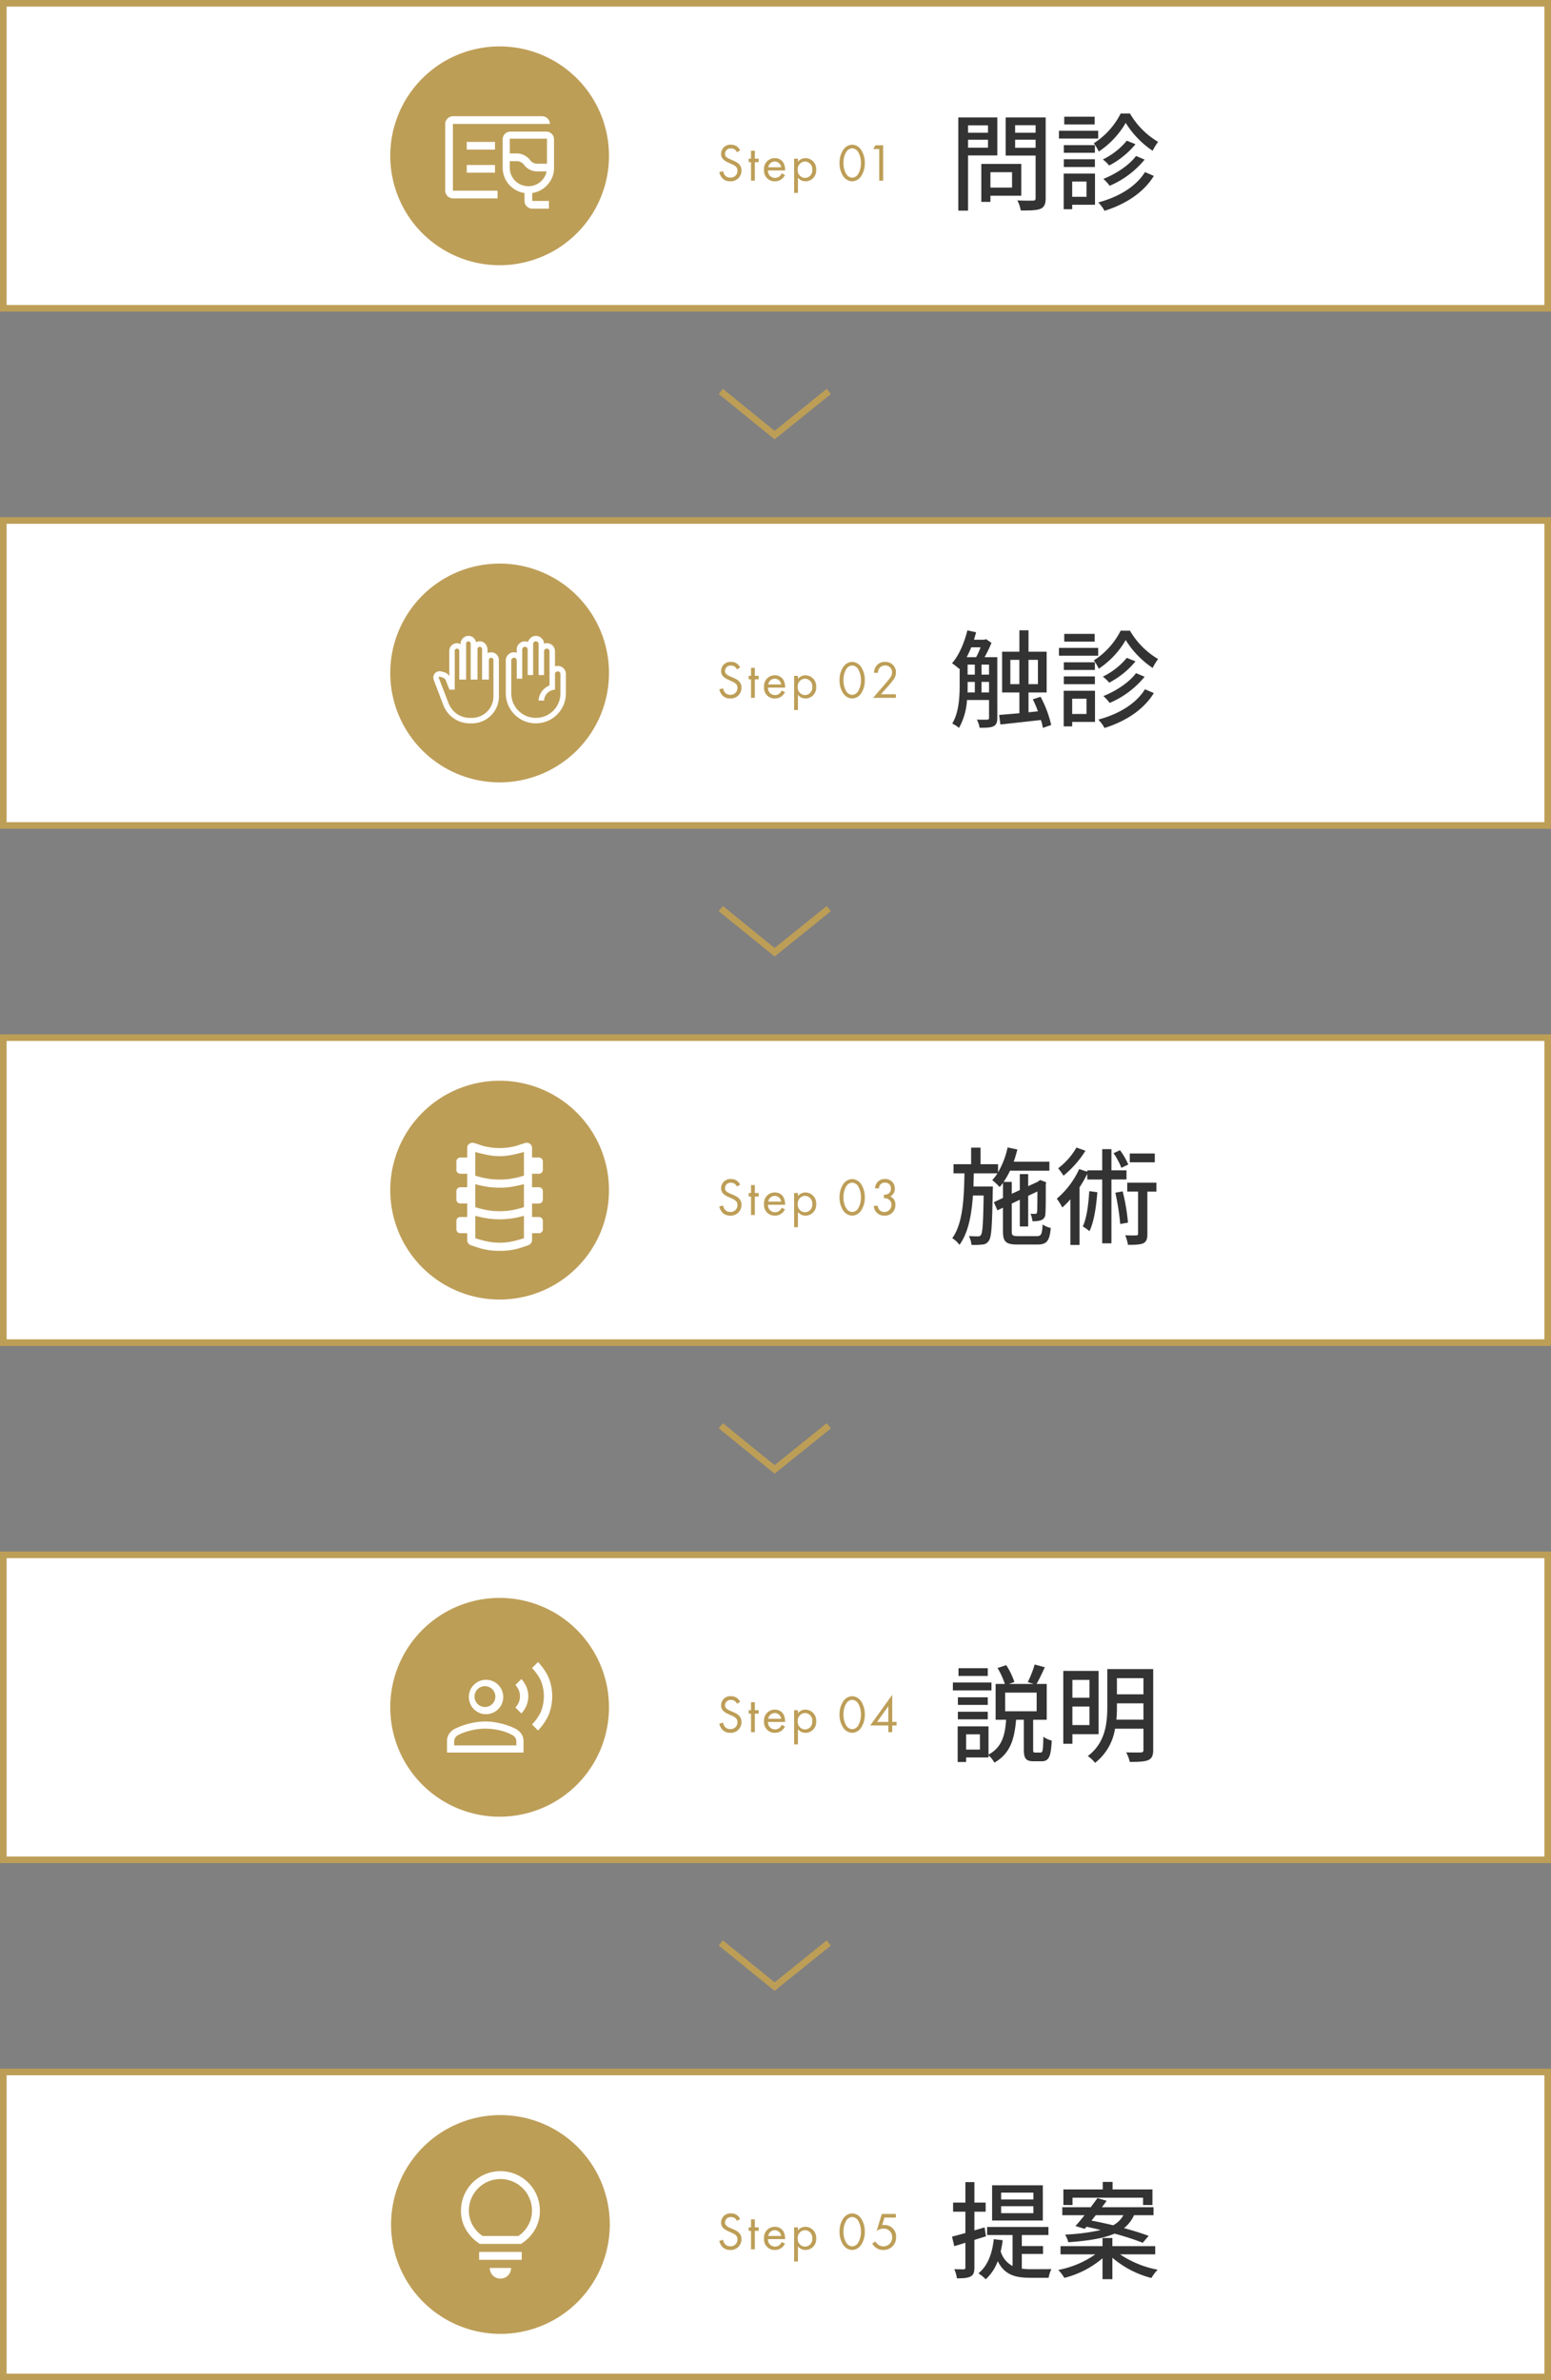 <svg xmlns="http://www.w3.org/2000/svg" width="468" height="718" viewBox="0 0 468 718">
  <rect x="0" y="0" width="468" height="718" fill="#808080" stroke="none"/>
  <g id="flow-image" transform="translate(-466 -13463.184)">
    <g id="パス_267" data-name="パス 267" transform="translate(466 13463.184)" fill="#fff">
      <path d="M 467 93 L 1 93 L 1 1 L 467 1 L 467 93 Z" stroke="none"/>
      <path d="M 2 2 L 2 92 L 466 92 L 466 2 L 2 2 M 0 0 L 468 0 L 468 94 L 0 94 L 0 0 Z" stroke="none" fill="#bd9e57"/>
    </g>
    <g id="パス_264" data-name="パス 264" transform="translate(466 13619.184)" fill="#fff">
      <path d="M 467 93 L 1 93 L 1 1 L 467 1 L 467 93 Z" stroke="none"/>
      <path d="M 2 2 L 2 92 L 466 92 L 466 2 L 2 2 M 0 0 L 468 0 L 468 94 L 0 94 L 0 0 Z" stroke="none" fill="#bd9e57"/>
    </g>
    <g id="パス_256" data-name="パス 256" transform="translate(466 13775.184)" fill="#fff">
      <path d="M 467 93 L 1 93 L 1 1 L 467 1 L 467 93 Z" stroke="none"/>
      <path d="M 2 2 L 2 92 L 466 92 L 466 2 L 2 2 M 0 0 L 468 0 L 468 94 L 0 94 L 0 0 Z" stroke="none" fill="#bd9e57"/>
    </g>
    <g id="パス_253" data-name="パス 253" transform="translate(466 13931.184)" fill="#fff">
      <path d="M 467 93 L 1 93 L 1 1 L 467 1 L 467 93 Z" stroke="none"/>
      <path d="M 2 2 L 2 92 L 466 92 L 466 2 L 2 2 M 0 0 L 468 0 L 468 94 L 0 94 L 0 0 Z" stroke="none" fill="#bd9e57"/>
    </g>
    <g id="パス_252" data-name="パス 252" transform="translate(466 14087.184)" fill="#fff">
      <path d="M 467 93 L 1 93 L 1 1 L 467 1 L 467 93 Z" stroke="none"/>
      <path d="M 2 2 L 2 92 L 466 92 L 466 2 L 2 2 M 0 0 L 468 0 L 468 94 L 0 94 L 0 0 Z" stroke="none" fill="#bd9e57"/>
    </g>
    <path id="パス_269" data-name="パス 269" d="M33,0A33,33,0,1,1,0,33,33,33,0,0,1,33,0Z" transform="translate(583.756 13477.184)" fill="#bd9e57"/>
    <path id="パス_265" data-name="パス 265" d="M33,0A33,33,0,1,1,0,33,33,33,0,0,1,33,0Z" transform="translate(583.756 13633.184)" fill="#bd9e57"/>
    <path id="パス_257" data-name="パス 257" d="M33,0A33,33,0,1,1,0,33,33,33,0,0,1,33,0Z" transform="translate(583.756 13789.184)" fill="#bd9e57"/>
    <path id="パス_258" data-name="パス 258" d="M33,0A33,33,0,1,1,0,33,33,33,0,0,1,33,0Z" transform="translate(583.756 13945.184)" fill="#bd9e57"/>
    <path id="パス_259" data-name="パス 259" d="M33,0A33,33,0,1,1,0,33,33,33,0,0,1,33,0Z" transform="translate(584 14101.184)" fill="#bd9e57"/>
    <path id="パス_270" data-name="パス 270" d="M-20.128-23.2v2.24h-6.016V-23.2Zm-6.016,6.752v-2.4h6.016v2.4Zm8.832,2.336V-25.568H-29.088v28.1h2.944v-16.64Zm4.448,5.056v4.64h-6.528v-4.64Zm2.784,7.1v-9.6H-22.144V-.1h2.752V-1.952Zm-1.856-14.464v-2.432H-5.76v2.432Zm6.176-6.816v2.272h-6.176v-2.272Zm3.04-2.336H-14.784V-14.08H-5.76v12.8c0,.576-.16.768-.768.8-.64,0-2.72.032-4.736-.064A10.338,10.338,0,0,1-10.24,2.5c2.88,0,4.768-.032,5.952-.512C-3.136,1.472-2.72.544-2.72-1.248ZM19.9-26.752a22.761,22.761,0,0,1-8.1,8.96,14.369,14.369,0,0,1,1.5,2.5,25.934,25.934,0,0,0,8.128-8.64,27.877,27.877,0,0,0,8.128,8.416A18.162,18.162,0,0,1,31.2-18.208a23.842,23.842,0,0,1-8.48-8.544Zm4.64,12.8C22.432-11.1,18.368-8.48,14.688-7.04a12.622,12.622,0,0,1,1.888,2.08,27.53,27.53,0,0,0,10.56-7.9ZM21.76-18.56A21.6,21.6,0,0,1,14.528-12.9a11.615,11.615,0,0,1,1.92,1.824A25.837,25.837,0,0,0,24.384-17.5Zm-9.632,1.344H2.752v2.3h9.376ZM2.752-10.624h9.376V-12.96H2.752Zm9.312-15.168H2.88v2.336h9.184Zm1.056,4.224H1.28V-19.2H13.12ZM9.6-6.24v4.608H5.28V-6.24Zm2.56-2.4H2.72V2.112H5.28V.768h6.88Zm15.072-.448C24.544-4.7,19.264-1.568,13.152.064A11.563,11.563,0,0,1,15.04,2.592c6.4-2.016,11.776-5.5,14.88-10.528Z" transform="translate(784.244 13524.184)" fill="#333"/>
    <path id="パス_266" data-name="パス 266" d="M-22.08-8.128V-11.3h2.272v3.168ZM-26.272-11.3H-24.1v3.168H-26.3c.032-.768.032-1.5.032-2.208Zm3.9-10.432a19.786,19.786,0,0,1-1.344,2.976H-26.56a32.056,32.056,0,0,0,1.376-2.976Zm.288,5.216h2.272V-13.5H-22.08Zm-4.192,0H-24.1V-13.5h-2.176Zm8.96-2.24h-3.84a41.038,41.038,0,0,0,2.08-4.32l-1.632-1.12-.512.16h-3.136c.224-.736.448-1.472.64-2.24l-2.624-.576c-.96,3.808-2.528,7.52-4.64,9.92a16.129,16.129,0,0,1,2.144,1.7l.16-.192v5.088c0,3.552-.224,8.256-2.24,11.584A10.607,10.607,0,0,1-28.864,2.56a19.662,19.662,0,0,0,2.4-8.416h6.656V-.48c0,.416-.128.544-.512.544C-20.7.1-22.048.1-23.488.064a8.014,8.014,0,0,1,.832,2.464c2.08,0,3.36-.032,4.224-.48.832-.416,1.12-1.216,1.12-2.464Zm3.936,8.128v-7.328h2.72v7.328Zm8.32-7.328v7.328H-7.9v-7.328Zm4,19.648a33.635,33.635,0,0,0-3.2-8.512l-2.336.768A37.191,37.191,0,0,1-5.056-2.432L-7.9-2.144V-8.128h5.472V-20.416H-7.9V-26.88h-2.752v6.464h-5.216V-8.128h5.216v6.272c-2.3.192-4.448.384-6.112.512l.384,2.88C-13.056,1.184-8.544.672-4.16.192A19.965,19.965,0,0,1-3.552,2.56ZM19.9-26.752a22.761,22.761,0,0,1-8.1,8.96,14.369,14.369,0,0,1,1.5,2.5,25.934,25.934,0,0,0,8.128-8.64,27.877,27.877,0,0,0,8.128,8.416A18.162,18.162,0,0,1,31.2-18.208a23.842,23.842,0,0,1-8.48-8.544Zm4.64,12.8C22.432-11.1,18.368-8.48,14.688-7.04a12.622,12.622,0,0,1,1.888,2.08,27.53,27.53,0,0,0,10.56-7.9ZM21.76-18.56A21.6,21.6,0,0,1,14.528-12.9a11.615,11.615,0,0,1,1.92,1.824A25.837,25.837,0,0,0,24.384-17.5Zm-9.632,1.344H2.752v2.3h9.376ZM2.752-10.624h9.376V-12.96H2.752Zm9.312-15.168H2.88v2.336h9.184Zm1.056,4.224H1.28V-19.2H13.12ZM9.6-6.24v4.608H5.28V-6.24Zm2.56-2.4H2.72V2.112H5.28V.768h6.88Zm15.072-.448C24.544-4.7,19.264-1.568,13.152.064A11.563,11.563,0,0,1,15.04,2.592c6.4-2.016,11.776-5.5,14.88-10.528Z" transform="translate(784.244 13680.184)" fill="#333"/>
    <path id="パス_260" data-name="パス 260" d="M-11.008-.128c-1.7,0-1.952-.224-1.952-1.472V-9.952l2.432-1.152V-3.04H-8v-9.248L-5.216-13.6c0,3.488-.032,5.824-.1,6.208-.1.448-.256.544-.576.544-.256,0-.9,0-1.408-.032A7.21,7.21,0,0,1-6.72-4.64a7.216,7.216,0,0,0,2.5-.256A1.942,1.942,0,0,0-2.816-6.848c.128-.9.128-4.576.128-9.12l.128-.416-1.824-.672L-4.9-16.7l-.256.192L-8-15.2v-3.648h-2.528v4.832L-12.96-12.9V-16.48h-2.464a22.955,22.955,0,0,0,1.952-3.392H-1.6v-2.72H-12.352c.416-1.184.768-2.432,1.088-3.68l-2.944-.608a25.169,25.169,0,0,1-2.88,7.488v-2.432h-5.28v-4.992h-2.848v4.992h-5.312v2.752h3.3C-27.36-11.424-27.712-3.9-30.912.48A8.212,8.212,0,0,1-28.736,2.5c2.656-3.616,3.648-8.96,4.064-14.88h3.232c-.128,8.256-.32,11.232-.8,11.872a.924.924,0,0,1-.96.448c-.48,0-1.5,0-2.688-.1A7.053,7.053,0,0,1-25.12,2.5a21.053,21.053,0,0,0,3.328-.1,2.318,2.318,0,0,0,1.92-1.152c.832-1.088.992-4.736,1.184-15.1.032-.384.032-1.248.032-1.248h-5.856c.032-1.312.064-2.624.1-3.968h7.136a12.81,12.81,0,0,1-1.568,2.048,20.224,20.224,0,0,1,2.24,2.08,13.069,13.069,0,0,0,.992-1.248v4.544l-2.752,1.28L-17.28-7.9l1.664-.8v7.072c0,3.2.9,4.032,4.352,4.032h6.048c2.848,0,3.68-1.12,4.032-4.992A7.66,7.66,0,0,1-3.648-3.648c-.16,2.944-.416,3.52-1.76,3.52ZM30.208-25.056H22.656V-22.4h7.552Zm-8,3.328a21.215,21.215,0,0,0-2.5-4.32l-1.952.9a21.518,21.518,0,0,1,2.368,4.416ZM6.56-26.848a20.662,20.662,0,0,1-5.5,6.24c.448.576,1.216,1.632,1.6,2.24a30.5,30.5,0,0,0,6.624-7.52ZM10.432-13.7C10.176-9.7,9.7-5.664,8.48-3.04A14,14,0,0,1,10.5-1.632c1.376-2.912,2.016-7.264,2.368-11.744Zm11.232-3.52v-2.752H17.12v-6.4H14.336v6.4H9.824v.416l-2.432-.8A25.762,25.762,0,0,1,.64-11.424,21,21,0,0,1,2.3-8.768a25.357,25.357,0,0,0,2.432-2.464V2.528H7.488V-14.848a36.961,36.961,0,0,0,2.336-4.064v1.7h4.512V2.048H17.12V-17.216Zm-3.36,4a75.035,75.035,0,0,1,1.472,9.44l2.336-.416a60.674,60.674,0,0,0-1.6-9.44Zm12.384-3.04h-8.8v2.688h3.264V-.9c0,.416-.128.544-.544.544-.448.032-1.824.032-3.328-.032a13.156,13.156,0,0,1,.832,2.88c2.176,0,3.648-.032,4.64-.48C27.744,1.5,27.968.64,27.968-.832V-13.568h2.72Z" transform="translate(784.244 13836.184)" fill="#333"/>
    <path id="パス_254" data-name="パス 254" d="M-20.192-25.792h-8.832v2.336h8.832Zm1.12,4.32H-30.72V-19.1h11.648Zm-1.12,4.448h-9.024v2.3h9.024Zm-9.024,6.656h9.024v-2.3h-9.024Zm14.272-8.064h9.5V-12.8h-9.5ZM-22.56-1.248h-4.16V-5.856h4.16Zm16.7.9c-.576,0-.64-.128-.64-1.024V-10.24h4.1V-21.056H-5.472c.768-1.312,1.664-3.232,2.5-5.024l-3.072-.832A32.138,32.138,0,0,1-8.128-21.6l1.792.544h-7.456l1.632-.576a22.336,22.336,0,0,0-2.464-5.088l-2.624.864a23.691,23.691,0,0,1,2.208,4.8h-2.784V-10.24h3.168c-.32,4.416-1.12,8.256-5.312,10.5V-8.256H-29.28V2.5h2.56V1.12h6.752V.48a7.657,7.657,0,0,1,1.76,2.208c4.96-2.784,6.08-7.424,6.56-12.928h2.336v8.9c0,2.72.544,3.616,2.976,3.616h2.4c2.112,0,2.816-1.28,3.04-6.24A7.537,7.537,0,0,1-3.424-5.12C-3.488-.992-3.616-.352-4.256-.352ZM10.5-22.272V-16.9H5.344v-5.376ZM5.344-8.64v-5.6H10.5v5.6Zm7.9,2.752v-19.1H2.592V-3.008H5.344v-2.88Zm5.376-4.384c.128-1.344.16-2.656.16-3.872V-15.2h8v4.928Zm8.16-12.512v4.864h-8v-4.864Zm2.944-2.752H15.872v11.36c0,4.9-.544,10.88-5.888,14.88a10.369,10.369,0,0,1,2.208,2.048,16.265,16.265,0,0,0,6.016-10.3h8.576v6.4c0,.544-.224.736-.768.768-.576,0-2.528.032-4.448-.032a11.3,11.3,0,0,1,1.088,2.88c2.688,0,4.448-.064,5.568-.544,1.088-.48,1.5-1.376,1.5-3.04Z" transform="translate(784.244 13992.184)" fill="#333"/>
    <path id="パス_255" data-name="パス 255" d="M-6.432-21.536H-16.16v-2.08h9.728Zm0,4.128H-16.16V-19.52h9.728Zm2.848-8.416h-15.3V-15.2h15.3ZM-20.736-10.432l-.416-2.688-3.072.9v-5.632h3.392v-2.752h-3.392v-6.176h-2.72v6.176h-3.712v2.752h3.712v6.432c-1.5.416-2.912.8-4.032,1.088l.672,2.88,3.36-1.024v7.424c0,.448-.16.576-.544.576-.352,0-1.536,0-2.816-.032a9.5,9.5,0,0,1,.8,2.752c2.016,0,3.3-.1,4.16-.576.832-.448,1.12-1.248,1.12-2.72V-9.344ZM-9.92-5.12h6.4V-7.488h-6.4v-3.328h8.032v-2.432h-18.5v2.432h7.68v9.344a7.246,7.246,0,0,1-3.584-4.416,33.148,33.148,0,0,0,.608-3.36l-2.688-.32c-.512,4.512-1.888,8.1-4.64,10.3A13.815,13.815,0,0,1-20.8,2.528a13.888,13.888,0,0,0,3.616-5.472C-15.1,1.28-11.776,2.08-7.328,2.08h5.5A9.3,9.3,0,0,1-.992-.544c-1.216.032-5.344.032-6.24.032A18.39,18.39,0,0,1-9.92-.672Zm15.3-16.96h21.28v2.208H29.5v-4.7H17.472v-2.272H14.5v2.272H2.624v4.7H5.376Zm15.36,5.28a7.681,7.681,0,0,1-3.1,3.04c-2.24-.544-4.48-1.024-6.528-1.408.416-.544.864-1.088,1.28-1.632ZM9.056-12.672l.544-.64c1.376.288,2.816.608,4.288.992A62.3,62.3,0,0,1,3.136-10.944a8.007,8.007,0,0,1,.96,2.3c6.432-.448,10.848-1.248,13.952-2.592A77.023,77.023,0,0,1,26.56-8.48l1.792-2.08C26.4-11.3,23.776-12.128,20.9-12.9a10.282,10.282,0,0,0,3.04-3.9h5.888v-2.4H14.24c.512-.672.992-1.312,1.44-1.952l-2.784-.8c-.608.864-1.312,1.792-2.016,2.752H2.3v2.4h6.72c-.992,1.216-1.92,2.368-2.752,3.264Zm21.28,7.68V-7.456H17.408V-9.92H14.432v2.464H1.76v2.464h10.5A28.69,28.69,0,0,1,1.088-.288a12.853,12.853,0,0,1,1.824,2.4,28.427,28.427,0,0,0,11.52-5.92V2.5h2.976V-3.968A29.2,29.2,0,0,0,29.184,2.144a13.124,13.124,0,0,1,1.888-2.5,30.247,30.247,0,0,1-11.36-4.64Z" transform="translate(784.244 14148.184)" fill="#333"/>
    <path id="パス_271" data-name="パス 271" d="M7.088-9.184a3.228,3.228,0,0,0-1.04-1.184,2.891,2.891,0,0,0-1.712-.48A2.757,2.757,0,0,0,1.344-8.1,2.216,2.216,0,0,0,2.08-6.352a4.724,4.724,0,0,0,1.424.88l.96.448a4.656,4.656,0,0,1,1.28.736A1.592,1.592,0,0,1,6.272-3.04,2.02,2.02,0,0,1,4.128-.928,2.04,2.04,0,0,1,2.592-1.52a2.519,2.519,0,0,1-.64-1.36L.8-2.56A3.869,3.869,0,0,0,1.792-.672a3.183,3.183,0,0,0,2.32.864,3.2,3.2,0,0,0,3.376-3.28A2.568,2.568,0,0,0,6.72-5.024,5.184,5.184,0,0,0,5.072-6.032L4.048-6.48a3.485,3.485,0,0,1-1.12-.672,1.119,1.119,0,0,1-.4-.928A1.637,1.637,0,0,1,4.32-9.728a1.92,1.92,0,0,1,1.2.368,2.571,2.571,0,0,1,.624.8Zm5.584,3.6V-6.64H11.52v-2.4H10.368v2.4h-.7v1.056h.7V0H11.52V-5.584Zm6.976,3.36a2.645,2.645,0,0,1-.688.912,2.019,2.019,0,0,1-1.36.48,2.127,2.127,0,0,1-2.112-2.256h5.168a4.458,4.458,0,0,0-.624-2.5A2.971,2.971,0,0,0,17.52-6.8,3.219,3.219,0,0,0,14.3-3.28,3.178,3.178,0,0,0,17.584.192a3.223,3.223,0,0,0,2.208-.816A3.973,3.973,0,0,0,20.608-1.7Zm-4.08-1.824A2.018,2.018,0,0,1,17.52-5.776a1.987,1.987,0,0,1,1.952,1.728Zm8.96,3.12a2.819,2.819,0,0,0,2.32,1.12A3.231,3.231,0,0,0,30.032-3.28,3.288,3.288,0,0,0,26.8-6.8a2.855,2.855,0,0,0-2.272,1.088V-6.64H23.376V3.68h1.152Zm2.16.1A2.271,2.271,0,0,1,24.464-3.3a2.3,2.3,0,0,1,2.208-2.48,2.277,2.277,0,0,1,2.176,2.5A2.236,2.236,0,0,1,26.688-.832ZM40.9.192a3.368,3.368,0,0,0,2.736-1.6A6.93,6.93,0,0,0,44.7-5.328a6.93,6.93,0,0,0-1.072-3.92,3.368,3.368,0,0,0-2.736-1.6,3.368,3.368,0,0,0-2.736,1.6,6.93,6.93,0,0,0-1.072,3.92,6.93,6.93,0,0,0,1.072,3.92A3.368,3.368,0,0,0,40.9.192Zm0-9.952a2.228,2.228,0,0,1,1.84,1.184,6.226,6.226,0,0,1,.784,3.248,6.226,6.226,0,0,1-.784,3.248A2.228,2.228,0,0,1,40.9-.9a2.228,2.228,0,0,1-1.84-1.184,6.226,6.226,0,0,1-.784-3.248,6.226,6.226,0,0,1,.784-3.248A2.228,2.228,0,0,1,40.9-9.76ZM49.056,0H50.24V-10.672H47.888l-.624,1.12h1.792Z" transform="translate(682.244 13517.684)" fill="#bd9e57"/>
    <path id="パス_268" data-name="パス 268" d="M7.088-9.184a3.228,3.228,0,0,0-1.04-1.184,2.891,2.891,0,0,0-1.712-.48A2.757,2.757,0,0,0,1.344-8.1,2.216,2.216,0,0,0,2.08-6.352a4.724,4.724,0,0,0,1.424.88l.96.448a4.656,4.656,0,0,1,1.28.736A1.592,1.592,0,0,1,6.272-3.04,2.02,2.02,0,0,1,4.128-.928,2.04,2.04,0,0,1,2.592-1.52a2.519,2.519,0,0,1-.64-1.36L.8-2.56A3.869,3.869,0,0,0,1.792-.672a3.183,3.183,0,0,0,2.32.864,3.2,3.2,0,0,0,3.376-3.28A2.568,2.568,0,0,0,6.72-5.024,5.184,5.184,0,0,0,5.072-6.032L4.048-6.48a3.485,3.485,0,0,1-1.12-.672,1.119,1.119,0,0,1-.4-.928A1.637,1.637,0,0,1,4.32-9.728a1.92,1.92,0,0,1,1.2.368,2.571,2.571,0,0,1,.624.8Zm5.584,3.6V-6.64H11.52v-2.4H10.368v2.4h-.7v1.056h.7V0H11.52V-5.584Zm6.976,3.36a2.645,2.645,0,0,1-.688.912,2.019,2.019,0,0,1-1.36.48,2.127,2.127,0,0,1-2.112-2.256h5.168a4.458,4.458,0,0,0-.624-2.5A2.971,2.971,0,0,0,17.52-6.8,3.219,3.219,0,0,0,14.3-3.28,3.178,3.178,0,0,0,17.584.192a3.223,3.223,0,0,0,2.208-.816A3.973,3.973,0,0,0,20.608-1.7Zm-4.08-1.824A2.018,2.018,0,0,1,17.52-5.776a1.987,1.987,0,0,1,1.952,1.728Zm8.96,3.12a2.819,2.819,0,0,0,2.32,1.12A3.231,3.231,0,0,0,30.032-3.28,3.288,3.288,0,0,0,26.8-6.8a2.855,2.855,0,0,0-2.272,1.088V-6.64H23.376V3.68h1.152Zm2.16.1A2.271,2.271,0,0,1,24.464-3.3a2.3,2.3,0,0,1,2.208-2.48,2.277,2.277,0,0,1,2.176,2.5A2.236,2.236,0,0,1,26.688-.832ZM40.9.192a3.368,3.368,0,0,0,2.736-1.6A6.93,6.93,0,0,0,44.7-5.328a6.93,6.93,0,0,0-1.072-3.92,3.368,3.368,0,0,0-2.736-1.6,3.368,3.368,0,0,0-2.736,1.6,6.93,6.93,0,0,0-1.072,3.92,6.93,6.93,0,0,0,1.072,3.92A3.368,3.368,0,0,0,40.9.192Zm0-9.952a2.228,2.228,0,0,1,1.84,1.184,6.226,6.226,0,0,1,.784,3.248,6.226,6.226,0,0,1-.784,3.248A2.228,2.228,0,0,1,40.9-.9a2.228,2.228,0,0,1-1.84-1.184,6.226,6.226,0,0,1-.784-3.248,6.226,6.226,0,0,1,.784-3.248A2.228,2.228,0,0,1,40.9-9.76ZM54.1,0V-1.088H49.584L51.808-3.6c.432-.5,1.008-1.152,1.456-1.776a3.767,3.767,0,0,0,.848-2.288,3.15,3.15,0,0,0-3.3-3.184A3.163,3.163,0,0,0,48.288-9.76a3.4,3.4,0,0,0-.8,2.208h1.184a2.368,2.368,0,0,1,.352-1.264A2.052,2.052,0,0,1,50.8-9.76a2.021,2.021,0,0,1,2.128,2.08,2.749,2.749,0,0,1-.592,1.632c-.256.384-.976,1.232-1.248,1.552L47.2,0Z" transform="translate(682.244 13673.684)" fill="#bd9e57"/>
    <path id="パス_261" data-name="パス 261" d="M7.088-9.184a3.228,3.228,0,0,0-1.04-1.184,2.891,2.891,0,0,0-1.712-.48A2.757,2.757,0,0,0,1.344-8.1,2.216,2.216,0,0,0,2.08-6.352a4.724,4.724,0,0,0,1.424.88l.96.448a4.656,4.656,0,0,1,1.28.736A1.592,1.592,0,0,1,6.272-3.04,2.02,2.02,0,0,1,4.128-.928,2.04,2.04,0,0,1,2.592-1.52a2.519,2.519,0,0,1-.64-1.36L.8-2.56A3.869,3.869,0,0,0,1.792-.672a3.183,3.183,0,0,0,2.32.864,3.2,3.2,0,0,0,3.376-3.28A2.568,2.568,0,0,0,6.72-5.024,5.184,5.184,0,0,0,5.072-6.032L4.048-6.48a3.485,3.485,0,0,1-1.12-.672,1.119,1.119,0,0,1-.4-.928A1.637,1.637,0,0,1,4.32-9.728a1.92,1.92,0,0,1,1.2.368,2.571,2.571,0,0,1,.624.8Zm5.584,3.6V-6.64H11.52v-2.4H10.368v2.4h-.7v1.056h.7V0H11.52V-5.584Zm6.976,3.36a2.645,2.645,0,0,1-.688.912,2.019,2.019,0,0,1-1.36.48,2.127,2.127,0,0,1-2.112-2.256h5.168a4.458,4.458,0,0,0-.624-2.5A2.971,2.971,0,0,0,17.52-6.8,3.219,3.219,0,0,0,14.3-3.28,3.178,3.178,0,0,0,17.584.192a3.223,3.223,0,0,0,2.208-.816A3.973,3.973,0,0,0,20.608-1.7Zm-4.08-1.824A2.018,2.018,0,0,1,17.52-5.776a1.987,1.987,0,0,1,1.952,1.728Zm8.96,3.12a2.819,2.819,0,0,0,2.32,1.12A3.231,3.231,0,0,0,30.032-3.28,3.288,3.288,0,0,0,26.8-6.8a2.855,2.855,0,0,0-2.272,1.088V-6.64H23.376V3.68h1.152Zm2.16.1A2.271,2.271,0,0,1,24.464-3.3a2.3,2.3,0,0,1,2.208-2.48,2.277,2.277,0,0,1,2.176,2.5A2.236,2.236,0,0,1,26.688-.832ZM40.9.192a3.368,3.368,0,0,0,2.736-1.6A6.93,6.93,0,0,0,44.7-5.328a6.93,6.93,0,0,0-1.072-3.92,3.368,3.368,0,0,0-2.736-1.6,3.368,3.368,0,0,0-2.736,1.6,6.93,6.93,0,0,0-1.072,3.92,6.93,6.93,0,0,0,1.072,3.92A3.368,3.368,0,0,0,40.9.192Zm0-9.952a2.228,2.228,0,0,1,1.84,1.184,6.226,6.226,0,0,1,.784,3.248,6.226,6.226,0,0,1-.784,3.248A2.228,2.228,0,0,1,40.9-.9a2.228,2.228,0,0,1-1.84-1.184,6.226,6.226,0,0,1-.784-3.248,6.226,6.226,0,0,1,.784-3.248A2.228,2.228,0,0,1,40.9-9.76ZM48.96-8.032a2.137,2.137,0,0,1,.416-1.12,1.62,1.62,0,0,1,1.376-.608,1.684,1.684,0,0,1,1.824,1.824,1.692,1.692,0,0,1-.9,1.584,2.366,2.366,0,0,1-1.216.224v1.056a2.75,2.75,0,0,1,1.216.224,1.9,1.9,0,0,1,1.056,1.792A2.117,2.117,0,0,1,50.64-.9a1.975,1.975,0,0,1-1.648-.8,2.4,2.4,0,0,1-.384-1.072H47.424a3.131,3.131,0,0,0,.24,1.12A3.082,3.082,0,0,0,50.64.192a3.107,3.107,0,0,0,3.28-3.216A2.543,2.543,0,0,0,52.384-5.6,2.553,2.553,0,0,0,53.76-7.968a2.8,2.8,0,0,0-3.008-2.88A2.811,2.811,0,0,0,48.272-9.6a3.3,3.3,0,0,0-.5,1.568Z" transform="translate(682.244 13829.684)" fill="#bd9e57"/>
    <path id="パス_262" data-name="パス 262" d="M7.088-9.184a3.228,3.228,0,0,0-1.04-1.184,2.891,2.891,0,0,0-1.712-.48A2.757,2.757,0,0,0,1.344-8.1,2.216,2.216,0,0,0,2.08-6.352a4.724,4.724,0,0,0,1.424.88l.96.448a4.656,4.656,0,0,1,1.28.736A1.592,1.592,0,0,1,6.272-3.04,2.02,2.02,0,0,1,4.128-.928,2.04,2.04,0,0,1,2.592-1.52a2.519,2.519,0,0,1-.64-1.36L.8-2.56A3.869,3.869,0,0,0,1.792-.672a3.183,3.183,0,0,0,2.32.864,3.2,3.2,0,0,0,3.376-3.28A2.568,2.568,0,0,0,6.72-5.024,5.184,5.184,0,0,0,5.072-6.032L4.048-6.48a3.485,3.485,0,0,1-1.12-.672,1.119,1.119,0,0,1-.4-.928A1.637,1.637,0,0,1,4.32-9.728a1.92,1.92,0,0,1,1.2.368,2.571,2.571,0,0,1,.624.8Zm5.584,3.6V-6.64H11.52v-2.4H10.368v2.4h-.7v1.056h.7V0H11.52V-5.584Zm6.976,3.36a2.645,2.645,0,0,1-.688.912,2.019,2.019,0,0,1-1.36.48,2.127,2.127,0,0,1-2.112-2.256h5.168a4.458,4.458,0,0,0-.624-2.5A2.971,2.971,0,0,0,17.52-6.8,3.219,3.219,0,0,0,14.3-3.28,3.178,3.178,0,0,0,17.584.192a3.223,3.223,0,0,0,2.208-.816A3.973,3.973,0,0,0,20.608-1.7Zm-4.08-1.824A2.018,2.018,0,0,1,17.52-5.776a1.987,1.987,0,0,1,1.952,1.728Zm8.96,3.12a2.819,2.819,0,0,0,2.32,1.12A3.231,3.231,0,0,0,30.032-3.28,3.288,3.288,0,0,0,26.8-6.8a2.855,2.855,0,0,0-2.272,1.088V-6.64H23.376V3.68h1.152Zm2.16.1A2.271,2.271,0,0,1,24.464-3.3a2.3,2.3,0,0,1,2.208-2.48,2.277,2.277,0,0,1,2.176,2.5A2.236,2.236,0,0,1,26.688-.832ZM40.9.192a3.368,3.368,0,0,0,2.736-1.6A6.93,6.93,0,0,0,44.7-5.328a6.93,6.93,0,0,0-1.072-3.92,3.368,3.368,0,0,0-2.736-1.6,3.368,3.368,0,0,0-2.736,1.6,6.93,6.93,0,0,0-1.072,3.92,6.93,6.93,0,0,0,1.072,3.92A3.368,3.368,0,0,0,40.9.192Zm0-9.952a2.228,2.228,0,0,1,1.84,1.184,6.226,6.226,0,0,1,.784,3.248,6.226,6.226,0,0,1-.784,3.248A2.228,2.228,0,0,1,40.9-.9a2.228,2.228,0,0,1-1.84-1.184,6.226,6.226,0,0,1-.784-3.248,6.226,6.226,0,0,1,.784-3.248A2.228,2.228,0,0,1,40.9-9.76Zm12.08-1.5L46.32-2.016h5.472V0h1.184V-2.016h1.312V-3.1H52.976ZM48.416-3.1l3.376-4.72V-3.1Z" transform="translate(682.244 13985.684)" fill="#bd9e57"/>
    <path id="パス_263" data-name="パス 263" d="M7.088-9.184a3.228,3.228,0,0,0-1.04-1.184,2.891,2.891,0,0,0-1.712-.48A2.757,2.757,0,0,0,1.344-8.1,2.216,2.216,0,0,0,2.08-6.352a4.724,4.724,0,0,0,1.424.88l.96.448a4.656,4.656,0,0,1,1.28.736A1.592,1.592,0,0,1,6.272-3.04,2.02,2.02,0,0,1,4.128-.928,2.04,2.04,0,0,1,2.592-1.52a2.519,2.519,0,0,1-.64-1.36L.8-2.56A3.869,3.869,0,0,0,1.792-.672a3.183,3.183,0,0,0,2.32.864,3.2,3.2,0,0,0,3.376-3.28A2.568,2.568,0,0,0,6.72-5.024,5.184,5.184,0,0,0,5.072-6.032L4.048-6.48a3.485,3.485,0,0,1-1.12-.672,1.119,1.119,0,0,1-.4-.928A1.637,1.637,0,0,1,4.32-9.728a1.92,1.92,0,0,1,1.2.368,2.571,2.571,0,0,1,.624.8Zm5.584,3.6V-6.64H11.52v-2.4H10.368v2.4h-.7v1.056h.7V0H11.52V-5.584Zm6.976,3.36a2.645,2.645,0,0,1-.688.912,2.019,2.019,0,0,1-1.36.48,2.127,2.127,0,0,1-2.112-2.256h5.168a4.458,4.458,0,0,0-.624-2.5A2.971,2.971,0,0,0,17.52-6.8,3.219,3.219,0,0,0,14.3-3.28,3.178,3.178,0,0,0,17.584.192a3.223,3.223,0,0,0,2.208-.816A3.973,3.973,0,0,0,20.608-1.7Zm-4.08-1.824A2.018,2.018,0,0,1,17.52-5.776a1.987,1.987,0,0,1,1.952,1.728Zm8.96,3.12a2.819,2.819,0,0,0,2.32,1.12A3.231,3.231,0,0,0,30.032-3.28,3.288,3.288,0,0,0,26.8-6.8a2.855,2.855,0,0,0-2.272,1.088V-6.64H23.376V3.68h1.152Zm2.16.1A2.271,2.271,0,0,1,24.464-3.3a2.3,2.3,0,0,1,2.208-2.48,2.277,2.277,0,0,1,2.176,2.5A2.236,2.236,0,0,1,26.688-.832ZM40.9.192a3.368,3.368,0,0,0,2.736-1.6A6.93,6.93,0,0,0,44.7-5.328a6.93,6.93,0,0,0-1.072-3.92,3.368,3.368,0,0,0-2.736-1.6,3.368,3.368,0,0,0-2.736,1.6,6.93,6.93,0,0,0-1.072,3.92,6.93,6.93,0,0,0,1.072,3.92A3.368,3.368,0,0,0,40.9.192Zm0-9.952a2.228,2.228,0,0,1,1.84,1.184,6.226,6.226,0,0,1,.784,3.248,6.226,6.226,0,0,1-.784,3.248A2.228,2.228,0,0,1,40.9-.9a2.228,2.228,0,0,1-1.84-1.184,6.226,6.226,0,0,1-.784-3.248,6.226,6.226,0,0,1,.784-3.248A2.228,2.228,0,0,1,40.9-9.76Zm13.168-.912h-4.24L48.272-5.52a3.484,3.484,0,0,1,2.064-.736A2.529,2.529,0,0,1,52.96-3.632,2.651,2.651,0,0,1,50.336-.9a2.618,2.618,0,0,1-1.728-.64,2.482,2.482,0,0,1-.72-.864l-.944.672A4.442,4.442,0,0,0,47.872-.64a3.617,3.617,0,0,0,2.384.832,3.734,3.734,0,0,0,3.888-3.84,3.467,3.467,0,0,0-3.52-3.7,2.905,2.905,0,0,0-.672.064l.688-2.3h3.424Z" transform="translate(682.244 14141.684)" fill="#bd9e57"/>
    <path id="fluid_balance_FILL0_wght400_GRAD0_opsz48" d="M74.324,280.787A2.383,2.383,0,0,1,72,278.463V258.324A2.383,2.383,0,0,1,74.324,256H101.28a2.383,2.383,0,0,1,2.324,2.324H74.324v20.139H87.8v2.324Zm0-2.324v0Zm23.935,5.422a2.331,2.331,0,0,1-2.324-2.324v-2.4a7.693,7.693,0,0,1-6.584-7.669v-8.521a2.262,2.262,0,0,1,.668-1.641,2.224,2.224,0,0,1,1.656-.683h10.844a2.331,2.331,0,0,1,2.324,2.324v8.521a7.442,7.442,0,0,1-1.9,5.093,7.614,7.614,0,0,1-4.686,2.576v2.4h5.035v2.324Zm1.549-13.555h2.9v-7.552H91.481v4.454h2.13a4.828,4.828,0,0,1,2.236.542,5.415,5.415,0,0,1,1.791,1.472,2.485,2.485,0,0,0,.949.813A2.769,2.769,0,0,0,99.808,270.33ZM97.1,277.108a5.392,5.392,0,0,0,3.563-1.259,5.618,5.618,0,0,0,1.936-3.2H99.808a5.08,5.08,0,0,1-2.263-.523,4.678,4.678,0,0,1-1.765-1.491,3.1,3.1,0,0,0-.98-.791,2.562,2.562,0,0,0-1.189-.294h-2.13v1.936a5.555,5.555,0,0,0,5.616,5.616ZM95.78,269.246ZM78.507,266.07h8.521v-2.324H78.507Zm0,6.971h8.521v-2.324H78.507Z" transform="translate(528.334 13242.24)" fill="#fff"/>
    <path id="パス_42" data-name="パス 42" d="M682.244,14944.24l16.351-13.161,16.232,13.161" transform="translate(1398.327 28525.504) rotate(180)" fill="none" stroke="#bd9e57" stroke-width="2"/>
    <path id="パス_43" data-name="パス 43" d="M682.244,14944.24l16.351-13.161,16.232,13.161" transform="translate(1398.327 28681.504) rotate(180)" fill="none" stroke="#bd9e57" stroke-width="2"/>
    <path id="パス_44" data-name="パス 44" d="M682.244,14944.24l16.351-13.161,16.232,13.161" transform="translate(1398.327 28837.504) rotate(180)" fill="none" stroke="#bd9e57" stroke-width="2"/>
    <path id="パス_45" data-name="パス 45" d="M682.244,14944.24l16.351-13.161,16.232,13.161" transform="translate(1398.327 28993.504) rotate(180)" fill="none" stroke="#bd9e57" stroke-width="2"/>
    <path id="back_hand_FILL0_wght400_GRAD0_opsz48" d="M121.267,122.38a8.534,8.534,0,0,1-8.3-5.633l-2.8-7.337a2.55,2.55,0,0,1-.124-.453,2.762,2.762,0,0,1-.041-.481,1.88,1.88,0,0,1,1.814-1.814q.165,0,.316.014a1.022,1.022,0,0,1,.289.069l.824.22a2.459,2.459,0,0,1,.866.371,3.173,3.173,0,0,1,.7.838v-7.639a2.346,2.346,0,0,1,2.336-2.336,1.795,1.795,0,0,1,1.1.357v-.22a2.227,2.227,0,0,1,.7-1.649A2.294,2.294,0,0,1,120.607,96a2.164,2.164,0,0,1,1.511.577,2.355,2.355,0,0,1,.769,1.346.793.793,0,0,1,.467-.206,3.509,3.509,0,0,1,.66-.069,2.085,2.085,0,0,1,1.69.783,2.676,2.676,0,0,1,.646,1.745v1.072a1.131,1.131,0,0,1,.495-.234,2.72,2.72,0,0,1,.6-.069,2.346,2.346,0,0,1,2.336,2.336v10.579a8.146,8.146,0,0,1-8.519,8.519Zm0-1.649a6.529,6.529,0,0,0,6.87-6.87V103.282a.687.687,0,1,0-1.374,0v5.908H124.7V99.984a.687.687,0,1,0-1.374,0v9.205h-2.061V98.336a.687.687,0,1,0-1.374,0V109.19h-2.061v-8.656a.687.687,0,1,0-1.374,0v11.679h-1.594l-1.017-2.583a1.59,1.59,0,0,0-.7-.921,5.616,5.616,0,0,0-1.113-.371q-.275-.055-.371.055t.014.357l2.858,7.419a7.252,7.252,0,0,0,2.5,3.311A6.959,6.959,0,0,0,121.267,120.731Z" transform="translate(486.756 13558.994)" fill="#fff"/>
    <path id="front_hand_FILL0_wght400_GRAD0_opsz48" d="M179.068,122.38A9.054,9.054,0,0,1,170,113.312v-9.892a2.367,2.367,0,0,1,.728-1.759,2.4,2.4,0,0,1,1.745-.714,2.243,2.243,0,0,1,.412.041q.22.041.412.1v-.962a2.367,2.367,0,0,1,.728-1.759,2.4,2.4,0,0,1,1.745-.714,2.609,2.609,0,0,1,.453.041,2.553,2.553,0,0,1,.453.124,2.964,2.964,0,0,1,.948-1.305A2.275,2.275,0,0,1,179.068,96a2.457,2.457,0,0,1,1.717.7,2.194,2.194,0,0,1,.756,1.662,2.854,2.854,0,0,1,.357-.11,1.921,1.921,0,0,1,.467-.055,2.44,2.44,0,0,1,2.473,2.473v4.507a3.606,3.606,0,0,1,.453-.082,3.352,3.352,0,0,1,.371-.027,2.44,2.44,0,0,1,2.473,2.473v5.771a9.054,9.054,0,0,1-9.068,9.068Zm0-1.649a7.382,7.382,0,0,0,7.419-7.419v-5.771a.8.8,0,0,0-.824-.824.814.814,0,0,0-.577.234.778.778,0,0,0-.247.591v4.671l-.357.055a3.352,3.352,0,0,0-2.047,1.1,3.474,3.474,0,0,0-.893,2.143h-1.649a4.972,4.972,0,0,1,.976-2.748,5.484,5.484,0,0,1,2.322-1.814V100.671a.8.8,0,0,0-.824-.824.814.814,0,0,0-.577.234.778.778,0,0,0-.247.591v7.145h-1.649V98.473a.8.8,0,0,0-.824-.824.814.814,0,0,0-.577.234.778.778,0,0,0-.247.591v9.343H176.6v-7.694a.8.8,0,0,0-.824-.824.814.814,0,0,0-.577.234.778.778,0,0,0-.247.591v8.793H173.3v-5.5a.8.8,0,0,0-.824-.824.814.814,0,0,0-.577.234.778.778,0,0,0-.247.591v9.892a7.382,7.382,0,0,0,7.419,7.419Z" transform="translate(448.62 13558.994)" fill="#fff"/>
    <path id="orthopedics_FILL0_wght400_GRAD0_opsz48" d="M173.048,217.227a19.815,19.815,0,0,1-6.137-.836q-2.549-.836-2.671-.917a1.645,1.645,0,0,1-.714-.612,1.612,1.612,0,0,1-.265-.9v-2.039h-2.039A1.185,1.185,0,0,1,160,210.7v-2.447a1.185,1.185,0,0,1,1.223-1.223h2.039v-4.078h-2.039A1.185,1.185,0,0,1,160,201.732v-2.447a1.185,1.185,0,0,1,1.223-1.223h2.039v-4.078h-2.039A1.185,1.185,0,0,1,160,192.761v-2.447a1.185,1.185,0,0,1,1.223-1.223h2.039v-2.854a1.474,1.474,0,0,1,.734-1.346,1.648,1.648,0,0,1,1.549-.122q.041,0,2.243.734a19.216,19.216,0,0,0,10.52,0q2.2-.734,2.243-.734a1.648,1.648,0,0,1,1.549.122,1.474,1.474,0,0,1,.734,1.346v2.854h2.039a1.185,1.185,0,0,1,1.223,1.223v2.447a1.185,1.185,0,0,1-1.223,1.223h-2.039v4.078h2.039a1.185,1.185,0,0,1,1.223,1.223v2.447a1.185,1.185,0,0,1-1.223,1.223h-2.039v4.078h2.039a1.185,1.185,0,0,1,1.223,1.223V210.7a1.185,1.185,0,0,1-1.223,1.223h-2.039v2.039a1.613,1.613,0,0,1-.265.9,1.645,1.645,0,0,1-.714.612q-.122.082-2.671.917A19.815,19.815,0,0,1,173.048,217.227Zm0-21.489a21.538,21.538,0,0,0,4.22-.387,24.85,24.85,0,0,0,3.119-.8v-7.136q-1.549.449-3.507.856a18.219,18.219,0,0,1-7.666,0q-1.957-.408-3.507-.856v7.136a24.68,24.68,0,0,0,3.14.8A21.625,21.625,0,0,0,173.048,195.738Zm0,9.542a20.5,20.5,0,0,0,4.22-.408,26.917,26.917,0,0,0,3.119-.816v-6.932q-1.427.367-3.282.714a22.133,22.133,0,0,1-4.057.347,23.479,23.479,0,0,1-4.057-.326,32.6,32.6,0,0,1-3.282-.734v6.932a26.917,26.917,0,0,0,3.119.816A20.5,20.5,0,0,0,173.048,205.279Zm0,9.5a18.067,18.067,0,0,0,4.18-.469q1.978-.469,3.16-.877v-6.769a32.248,32.248,0,0,1-3.3.734,25.141,25.141,0,0,1-8.074,0,32.248,32.248,0,0,1-3.3-.734v6.769q1.183.408,3.181.877A18.146,18.146,0,0,0,173.048,214.78Z" transform="translate(443.708 13623.254)" fill="#fff"/>
    <path id="record_voice_over_FILL0_wght400_GRAD0_opsz48" d="M67.453,199.635l-1.8-1.8a14.9,14.9,0,0,0,2.652-3.77,12.692,12.692,0,0,0,0-9.488,14.9,14.9,0,0,0-2.652-3.77l1.8-1.8a16.449,16.449,0,0,1,3.157,4.564,15.136,15.136,0,0,1,0,11.508A16.449,16.449,0,0,1,67.453,199.635Zm-5.014-5.123-1.8-1.8a5.833,5.833,0,0,0,1.01-1.533,4.964,4.964,0,0,0,0-3.716,5.833,5.833,0,0,0-1.01-1.533l1.8-1.8a8.121,8.121,0,0,1,1.515,2.363,7.236,7.236,0,0,1,0,5.664A8.121,8.121,0,0,1,62.439,194.512Zm-10.895.216a5.19,5.19,0,1,1,3.9-1.515A5.274,5.274,0,0,1,51.544,194.729ZM40,206.309v-3.391a3.888,3.888,0,0,1,.685-2.327,4.753,4.753,0,0,1,1.768-1.5,21.982,21.982,0,0,1,9.091-2.165,19.773,19.773,0,0,1,4.726.613,20.158,20.158,0,0,1,4.329,1.551,4.907,4.907,0,0,1,1.786,1.5,3.817,3.817,0,0,1,.7,2.327v3.391Zm2.165-2.165H60.924v-1.227a1.959,1.959,0,0,0-.307-1.064,2.415,2.415,0,0,0-.884-.812,14.257,14.257,0,0,0-3.932-1.461,19.685,19.685,0,0,0-4.257-.487,18.616,18.616,0,0,0-4.275.523,16.945,16.945,0,0,0-3.95,1.425,2.171,2.171,0,0,0-1.154,1.876Zm9.38-11.58a3.146,3.146,0,1,0-2.327-.92A3.154,3.154,0,0,0,51.544,192.564ZM51.544,189.317ZM51.544,204.144Z" transform="translate(560.883 13785.529)" fill="#fff"/>
    <path id="lightbulb_FILL0_wght400_GRAD0_opsz48" d="M191.9,191.41a3.183,3.183,0,0,1-3.213-3.213h6.427a3.183,3.183,0,0,1-3.213,3.213Zm-6.427-5.673v-2.38h12.853v2.38Zm.2-4.8a13.016,13.016,0,0,1-4.146-4.265A11.044,11.044,0,0,1,180,170.9a11.9,11.9,0,0,1,23.8,0,11.155,11.155,0,0,1-1.507,5.772,12.7,12.7,0,0,1-4.165,4.265Zm.873-2.38H197.3a9.245,9.245,0,0,0,3.015-3.293,8.923,8.923,0,0,0,1.111-4.364,9.521,9.521,0,0,0-19.042,0,8.924,8.924,0,0,0,1.111,4.364A9.119,9.119,0,0,0,186.546,178.557ZM191.9,178.557Z" transform="translate(425.099 13959.1)" fill="#fff"/>
  </g>
</svg>
